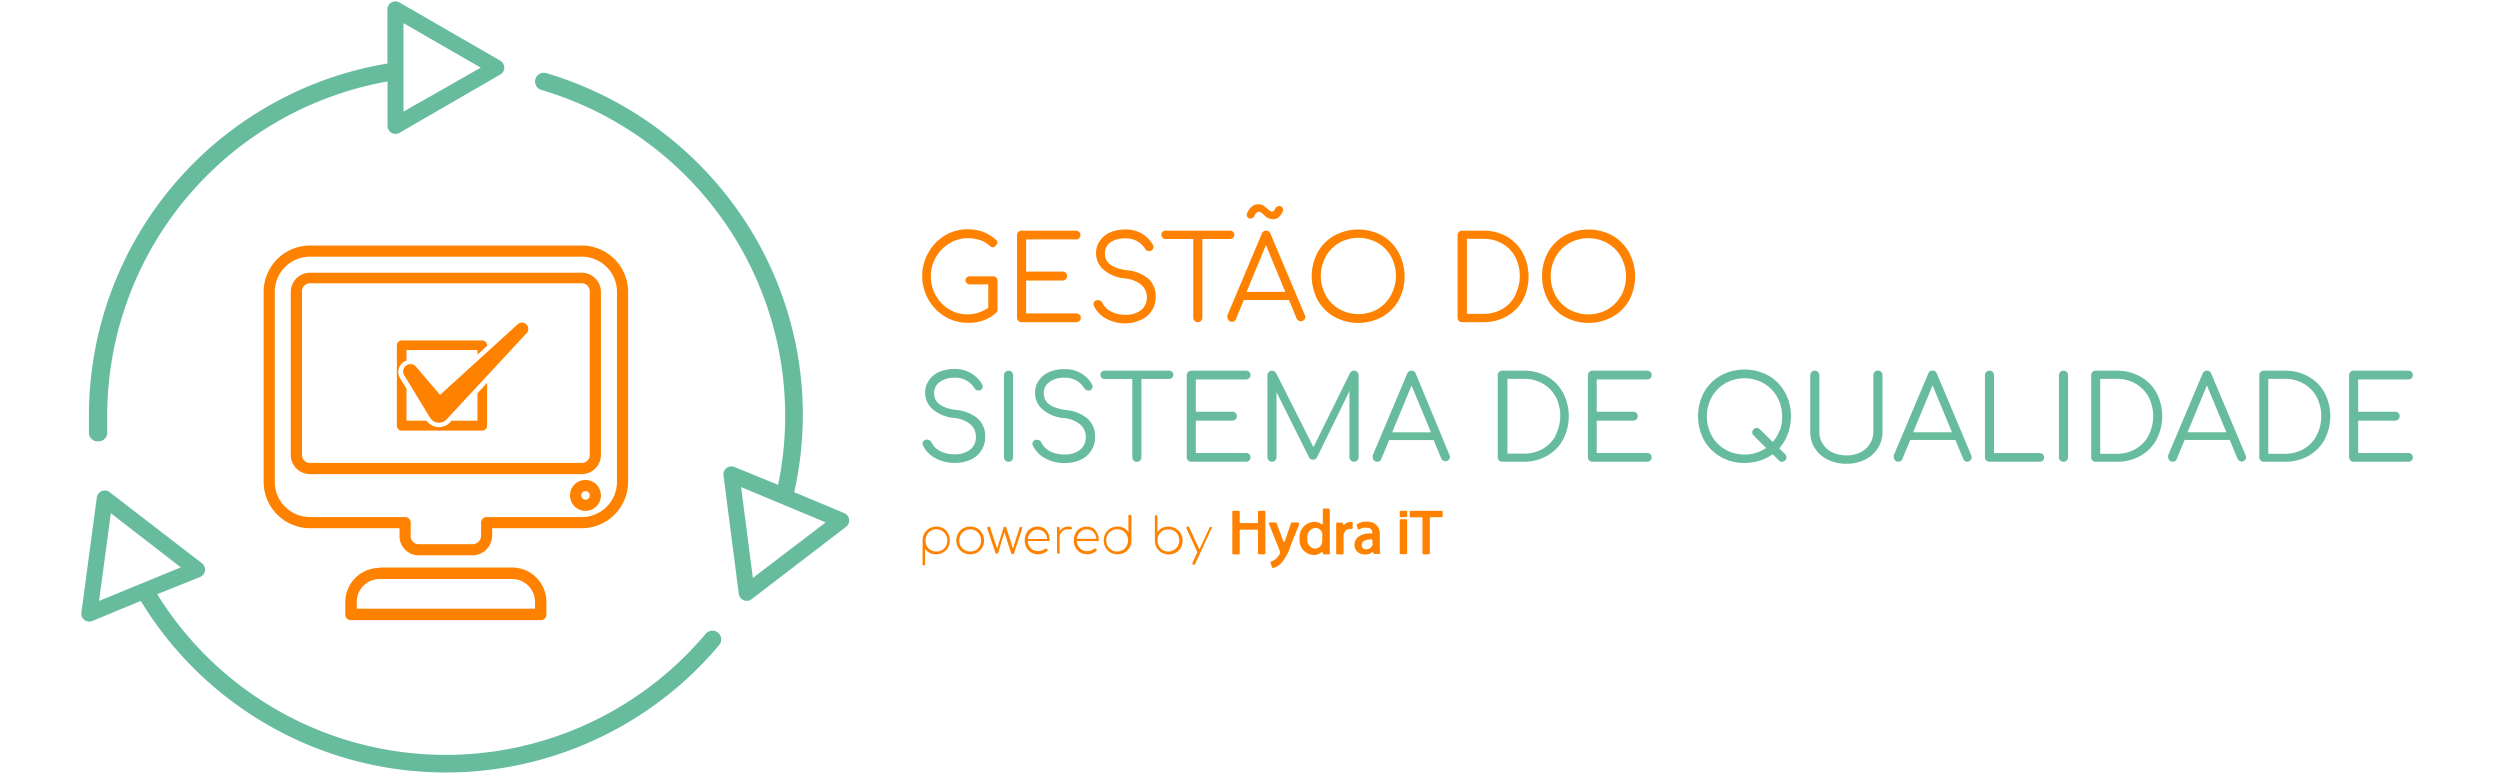 <svg id="Capa_1" data-name="Capa 1" xmlns="http://www.w3.org/2000/svg" width="291.22" height="90" viewBox="0 0 291.22 90">
  <defs>
    <style>
      .cls-1 {
        fill: none;
      }

      .cls-2 {
        fill: #ff8100;
      }

      .cls-3 {
        fill: #68bc9e;
      }
    </style>
  </defs>
  <title>gestaosistemaqualidadelogo</title>
  <g>
    <polygon class="cls-1" points="162.17 50.35 166.68 50.35 164.42 44.9 162.17 50.35"/>
    <path class="cls-1" d="M205.49,44.63a4.59,4.59,0,0,0-4.48,0,4.22,4.22,0,0,0-1.57,1.6,4.74,4.74,0,0,0,0,4.51,4.21,4.21,0,0,0,1.57,1.6,4.37,4.37,0,0,0,2.25.58,4.23,4.23,0,0,0,2.51-.76l-1.45-1.45a0.49,0.49,0,0,1,0-.73,0.48,0.48,0,0,1,.35-0.15A0.5,0.5,0,0,1,205,50l1.51,1.51a4.41,4.41,0,0,0,.8-1.37,4.68,4.68,0,0,0,.29-1.63,4.5,4.5,0,0,0-.57-2.25A4.22,4.22,0,0,0,205.49,44.63Z"/>
    <path class="cls-1" d="M179.68,44.69a4.32,4.32,0,0,0-2.2-.56h-1.92v8.71h1.92a4.28,4.28,0,0,0,2.2-.56,4,4,0,0,0,1.51-1.56,4.9,4.9,0,0,0,0-4.48A3.94,3.94,0,0,0,179.68,44.69Z"/>
    <polygon class="cls-1" points="222.86 50.35 227.37 50.35 225.12 44.9 222.86 50.35"/>
    <polygon class="cls-1" points="254.82 50.35 259.33 50.35 257.08 44.9 254.82 50.35"/>
    <path class="cls-1" d="M248.77,44.69a4.32,4.32,0,0,0-2.2-.56h-1.92v8.71h1.92a4.28,4.28,0,0,0,2.2-.56,4,4,0,0,0,1.51-1.56,4.9,4.9,0,0,0,0-4.48A3.94,3.94,0,0,0,248.77,44.69Z"/>
    <path class="cls-1" d="M268.35,44.69a4.32,4.32,0,0,0-2.2-.56h-1.92v8.71h1.92a4.28,4.28,0,0,0,2.2-.56,4,4,0,0,0,1.51-1.56,4.9,4.9,0,0,0,0-4.48A3.94,3.94,0,0,0,268.35,44.69Z"/>
    <g>
      <path class="cls-1" d="M160.44,28.33a4.59,4.59,0,0,0-4.48,0,4.22,4.22,0,0,0-1.57,1.6,4.74,4.74,0,0,0,0,4.51A4.22,4.22,0,0,0,156,36a4.59,4.59,0,0,0,4.48,0,4.22,4.22,0,0,0,1.57-1.6,4.74,4.74,0,0,0,0-4.51A4.22,4.22,0,0,0,160.44,28.33Z"/>
      <polygon class="cls-1" points="145.21 34.05 149.72 34.05 147.47 28.6 145.21 34.05"/>
      <path class="cls-1" d="M187.28,28.33a4.59,4.59,0,0,0-4.48,0,4.22,4.22,0,0,0-1.57,1.6,4.74,4.74,0,0,0,0,4.51A4.22,4.22,0,0,0,182.8,36a4.59,4.59,0,0,0,4.48,0,4.22,4.22,0,0,0,1.57-1.6,4.74,4.74,0,0,0,0-4.51A4.22,4.22,0,0,0,187.28,28.33Z"/>
      <path class="cls-1" d="M175,28.38a4.32,4.32,0,0,0-2.2-.56h-1.92v8.71h1.92A4.28,4.28,0,0,0,175,36a4,4,0,0,0,1.51-1.56,4.9,4.9,0,0,0,0-4.48A3.94,3.94,0,0,0,175,28.38Z"/>
      <path class="cls-2" d="M110.6,28.35a4,4,0,0,1,2.12-.6,4.43,4.43,0,0,1,1.45.22,3.39,3.39,0,0,1,1.15.69,0.49,0.49,0,0,0,.34.14,0.37,0.37,0,0,0,.2-0.06,0.27,0.27,0,0,0,.12-0.16,0.32,0.32,0,0,0,.15-0.13,0.37,0.37,0,0,0,.05-0.2,0.36,0.36,0,0,0-.15-0.31A5.08,5.08,0,0,0,114.5,27a5.28,5.28,0,0,0-1.78-.29,5,5,0,0,0-2.66.73,5.37,5.37,0,0,0-1.92,2,5.52,5.52,0,0,0,1.93,7.43,5,5,0,0,0,2.65.73,4.71,4.71,0,0,0,3.33-1.17,0.51,0.51,0,0,0,.15-0.38V32.7a0.49,0.49,0,0,0-.15-0.37,0.53,0.53,0,0,0-.38-0.14H113a0.56,0.56,0,0,0-.38.13,0.42,0.42,0,0,0-.15.33,0.44,0.44,0,0,0,.15.34,0.54,0.54,0,0,0,.38.14h2.12v2.72a4.23,4.23,0,0,1-2.45.77,4,4,0,0,1-2.13-.6A4.35,4.35,0,0,1,109,34.4a4.48,4.48,0,0,1-.57-2.23A4.39,4.39,0,0,1,109,30,4.46,4.46,0,0,1,110.6,28.35Z"/>
      <path class="cls-2" d="M125.33,27.89a0.53,0.53,0,0,0,.38-0.14,0.48,0.48,0,0,0,.15-0.36,0.5,0.5,0,0,0-.15-0.37,0.52,0.52,0,0,0-.38-0.15H119a0.52,0.52,0,0,0-.37.15,0.5,0.5,0,0,0-.16.38V37a0.53,0.53,0,0,0,.53.53h6.37a0.52,0.52,0,0,0,.38-0.15,0.5,0.5,0,0,0,.15-0.37,0.48,0.48,0,0,0-.15-0.36,0.53,0.53,0,0,0-.38-0.14h-5.84V32.68h4.25a0.52,0.52,0,0,0,.37-0.15,0.49,0.49,0,0,0,.16-0.37,0.5,0.5,0,0,0-.15-0.37,0.52,0.52,0,0,0-.38-0.15h-4.25V27.89h5.84Z"/>
      <path class="cls-2" d="M132.89,37.26a2.83,2.83,0,0,0,1.73-2.7,2.74,2.74,0,0,0-.83-2.08,4.52,4.52,0,0,0-2.51-1q-2.57-.34-2.57-1.93a1.53,1.53,0,0,1,.64-1.32,2.92,2.92,0,0,1,1.74-.46,2.57,2.57,0,0,1,2.3,1.21,0.58,0.58,0,0,0,.21.21,0.57,0.57,0,0,0,.52,0,0.46,0.46,0,0,0,.24-0.41,0.6,0.6,0,0,0-.1-0.33A3.56,3.56,0,0,0,133,27.21a3.68,3.68,0,0,0-1.89-.48,4.48,4.48,0,0,0-1.77.33,2.82,2.82,0,0,0-1.22,1,2.4,2.4,0,0,0-.44,1.43,2.5,2.5,0,0,0,.9,1.95,4.47,4.47,0,0,0,2.48,1,3.37,3.37,0,0,1,1.9.75,1.88,1.88,0,0,1,.63,1.44,1.8,1.8,0,0,1-.68,1.5,2.81,2.81,0,0,1-1.79.54,3.65,3.65,0,0,1-1.69-.37,2.29,2.29,0,0,1-1-1,0.52,0.52,0,0,0-.21-0.25,0.57,0.57,0,0,0-.31-0.09,0.56,0.56,0,0,0-.39.13,0.41,0.41,0,0,0-.14.32,0.43,0.43,0,0,0,.05.22,3.24,3.24,0,0,0,1.43,1.49,4.66,4.66,0,0,0,2.29.55A4.33,4.33,0,0,0,132.89,37.26Z"/>
      <path class="cls-2" d="M140.06,37V27.84h3.23a0.48,0.48,0,0,0,.35-0.14,0.46,0.46,0,0,0,.14-0.34,0.47,0.47,0,0,0-.49-0.49h-7.51a0.47,0.47,0,0,0-.49.49,0.46,0.46,0,0,0,.14.34,0.48,0.48,0,0,0,.35.14H139V37a0.53,0.53,0,0,0,.53.53,0.5,0.5,0,0,0,.38-0.16A0.52,0.52,0,0,0,140.06,37Z"/>
      <path class="cls-2" d="M148,27.24a0.5,0.5,0,0,0-.5-0.37,0.52,0.52,0,0,0-.52.37l-4,9.48a0.59,0.59,0,0,0,0,.23,0.54,0.54,0,0,0,.14.37,0.48,0.48,0,0,0,.37.16,0.46,0.46,0,0,0,.49-0.33l0.91-2.2h5.26l0.91,2.2a0.54,0.54,0,0,0,1-.2,0.43,0.43,0,0,0-.05-0.22ZM145.21,34l2.26-5.45L149.72,34h-4.51Z"/>
      <path class="cls-2" d="M149,24a0.49,0.49,0,0,0-.27.09,0.54,0.54,0,0,0-.2.24,0.8,0.8,0,0,1-.16.25,0.26,0.26,0,0,1-.18.07,0.44,0.44,0,0,1-.22-0.07,2.5,2.5,0,0,1-.33-0.26,4.12,4.12,0,0,0-.51-0.39,1.07,1.07,0,0,0-.56-0.13,1.16,1.16,0,0,0-.72.24,2.1,2.1,0,0,0-.57.77,0.51,0.51,0,0,0-.05.23,0.41,0.41,0,0,0,.12.3,0.44,0.44,0,0,0,.33.12,0.51,0.51,0,0,0,.43-0.29,1.75,1.75,0,0,1,.25-0.38,0.35,0.35,0,0,1,.26-0.12,0.49,0.49,0,0,1,.27.08,2.58,2.58,0,0,1,.35.29,1.49,1.49,0,0,0,1.06.5,1,1,0,0,0,.62-0.21,1.91,1.91,0,0,0,.5-0.69,0.43,0.43,0,0,0,.05-0.22,0.44,0.44,0,0,0-.33-0.41Z"/>
      <path class="cls-2" d="M161,27.44a5.83,5.83,0,0,0-5.56,0,5.08,5.08,0,0,0-1.94,1.94,5.91,5.91,0,0,0,0,5.58,5.07,5.07,0,0,0,1.94,1.95,5.83,5.83,0,0,0,5.56,0A5.06,5.06,0,0,0,162.92,35a5.91,5.91,0,0,0,0-5.58A5.07,5.07,0,0,0,161,27.44Zm1,7a4.22,4.22,0,0,1-1.57,1.6A4.59,4.59,0,0,1,156,36a4.22,4.22,0,0,1-1.57-1.6,4.74,4.74,0,0,1,0-4.51,4.22,4.22,0,0,1,1.57-1.6,4.59,4.59,0,0,1,4.48,0,4.22,4.22,0,0,1,1.57,1.6A4.74,4.74,0,0,1,162,34.44Z"/>
      <path class="cls-2" d="M175.51,27.55a5.51,5.51,0,0,0-2.74-.68h-2.45a0.51,0.51,0,0,0-.53.53V37a0.51,0.51,0,0,0,.53.53h2.45a5.51,5.51,0,0,0,2.74-.68,4.81,4.81,0,0,0,1.88-1.89,5.92,5.92,0,0,0,0-5.48A4.82,4.82,0,0,0,175.51,27.55Zm1,6.86A4,4,0,0,1,175,36a4.28,4.28,0,0,1-2.2.56h-1.92V27.82h1.92a4.32,4.32,0,0,1,2.2.56,3.94,3.94,0,0,1,1.51,1.55A4.9,4.9,0,0,1,176.48,34.41Z"/>
      <path class="cls-2" d="M187.83,27.44a5.83,5.83,0,0,0-5.56,0,5.08,5.08,0,0,0-1.94,1.94,5.91,5.91,0,0,0,0,5.58,5.07,5.07,0,0,0,1.94,1.95,5.83,5.83,0,0,0,5.56,0A5.06,5.06,0,0,0,189.77,35a5.91,5.91,0,0,0,0-5.58A5.07,5.07,0,0,0,187.83,27.44Zm1,7a4.22,4.22,0,0,1-1.57,1.6,4.59,4.59,0,0,1-4.48,0,4.22,4.22,0,0,1-1.57-1.6,4.74,4.74,0,0,1,0-4.51,4.22,4.22,0,0,1,1.57-1.6,4.59,4.59,0,0,1,4.48,0,4.22,4.22,0,0,1,1.57,1.6A4.74,4.74,0,0,1,188.85,34.44Z"/>
    </g>
    <path class="cls-3" d="M111.39,47.76q-2.57-.34-2.57-1.93a1.53,1.53,0,0,1,.64-1.32A2.91,2.91,0,0,1,111.2,44a2.57,2.57,0,0,1,2.3,1.21,0.58,0.58,0,0,0,.21.21,0.55,0.55,0,0,0,.28.07,0.54,0.54,0,0,0,.24-0.05,0.46,0.46,0,0,0,.24-0.41,0.6,0.6,0,0,0-.1-0.33,3.56,3.56,0,0,0-1.28-1.24,3.68,3.68,0,0,0-1.89-.48,4.49,4.49,0,0,0-1.77.33,2.82,2.82,0,0,0-1.22,1,2.4,2.4,0,0,0-.44,1.43,2.5,2.5,0,0,0,.9,1.95,4.47,4.47,0,0,0,2.48,1,3.37,3.37,0,0,1,1.9.75,1.88,1.88,0,0,1,.63,1.44,1.8,1.8,0,0,1-.68,1.5,2.81,2.81,0,0,1-1.79.54,3.65,3.65,0,0,1-1.69-.37,2.29,2.29,0,0,1-1-1,0.53,0.53,0,0,0-.21-0.25,0.57,0.57,0,0,0-.31-0.09,0.56,0.56,0,0,0-.39.13,0.41,0.41,0,0,0-.14.32,0.43,0.43,0,0,0,.05.22,3.25,3.25,0,0,0,1.43,1.49,4.67,4.67,0,0,0,2.29.55,4.33,4.33,0,0,0,1.79-.36,2.83,2.83,0,0,0,1.73-2.7,2.74,2.74,0,0,0-.83-2.08A4.51,4.51,0,0,0,111.39,47.76Z"/>
    <path class="cls-3" d="M117.48,43.18a0.52,0.52,0,0,0-.37.15,0.5,0.5,0,0,0-.16.38v9.55a0.53,0.53,0,0,0,.53.53,0.5,0.5,0,0,0,.38-0.16,0.52,0.52,0,0,0,.15-0.37V43.71A0.51,0.51,0,0,0,117.48,43.18Z"/>
    <path class="cls-3" d="M124.16,47.76q-2.57-.34-2.57-1.93a1.53,1.53,0,0,1,.64-1.32A2.91,2.91,0,0,1,124,44a2.57,2.57,0,0,1,2.3,1.21,0.58,0.58,0,0,0,.21.21,0.55,0.55,0,0,0,.28.07,0.54,0.54,0,0,0,.24-0.05,0.46,0.46,0,0,0,.24-0.41,0.6,0.6,0,0,0-.1-0.33,3.56,3.56,0,0,0-1.28-1.24A3.68,3.68,0,0,0,124,43a4.49,4.49,0,0,0-1.77.33,2.82,2.82,0,0,0-1.22,1,2.4,2.4,0,0,0-.44,1.43,2.5,2.5,0,0,0,.9,1.95,4.47,4.47,0,0,0,2.48,1,3.37,3.37,0,0,1,1.9.75,1.88,1.88,0,0,1,.63,1.44,1.8,1.8,0,0,1-.68,1.5,2.81,2.81,0,0,1-1.79.54,3.65,3.65,0,0,1-1.69-.37,2.29,2.29,0,0,1-1-1,0.53,0.53,0,0,0-.21-0.25,0.57,0.57,0,0,0-.31-0.09,0.56,0.56,0,0,0-.39.13,0.41,0.41,0,0,0-.14.32,0.43,0.43,0,0,0,.05.22,3.25,3.25,0,0,0,1.43,1.49,4.67,4.67,0,0,0,2.29.55,4.33,4.33,0,0,0,1.79-.36,2.83,2.83,0,0,0,1.73-2.7,2.74,2.74,0,0,0-.83-2.08A4.51,4.51,0,0,0,124.16,47.76Z"/>
    <path class="cls-3" d="M136.19,43.18h-7.51a0.47,0.47,0,0,0-.49.49,0.46,0.46,0,0,0,.14.34,0.48,0.48,0,0,0,.35.14h3.22v9.12a0.53,0.53,0,0,0,.53.53,0.5,0.5,0,0,0,.38-0.16,0.52,0.52,0,0,0,.15-0.37V44.14h3.23a0.48,0.48,0,0,0,.35-0.14,0.46,0.46,0,0,0,.14-0.34A0.47,0.47,0,0,0,136.19,43.18Z"/>
    <path class="cls-3" d="M145.14,44.2a0.53,0.53,0,0,0,.38-0.14,0.48,0.48,0,0,0,.15-0.36,0.5,0.5,0,0,0-.15-0.37,0.52,0.52,0,0,0-.38-0.15h-6.37a0.52,0.52,0,0,0-.37.15,0.5,0.5,0,0,0-.16.38v9.55a0.53,0.53,0,0,0,.53.53h6.37a0.52,0.52,0,0,0,.38-0.15,0.5,0.5,0,0,0,.15-0.37,0.48,0.48,0,0,0-.15-0.36,0.53,0.53,0,0,0-.38-0.14H139.3V49h4.25a0.52,0.52,0,0,0,.37-0.15,0.49,0.49,0,0,0,.16-0.37,0.5,0.5,0,0,0-.15-0.37,0.52,0.52,0,0,0-.38-0.15H139.3V44.2h5.84Z"/>
    <path class="cls-3" d="M157.74,43.18a0.52,0.52,0,0,0-.48.27L153,52.09l-4.35-8.64a0.55,0.55,0,0,0-.85-0.12,0.5,0.5,0,0,0-.16.38v9.55a0.53,0.53,0,0,0,.53.53,0.5,0.5,0,0,0,.38-0.16,0.52,0.52,0,0,0,.15-0.37V45.69l3.76,7.53a0.51,0.51,0,0,0,.49.33,0.52,0.52,0,0,0,.46-0.26l3.78-7.72v7.69a0.51,0.51,0,0,0,.16.37,0.53,0.53,0,0,0,.39.16,0.49,0.49,0,0,0,.37-0.16,0.52,0.52,0,0,0,.15-0.37V43.71a0.52,0.52,0,0,0-.15-0.38A0.5,0.5,0,0,0,157.74,43.18Z"/>
    <path class="cls-3" d="M164.93,43.55a0.5,0.5,0,0,0-.5-0.37,0.53,0.53,0,0,0-.52.37l-4,9.48a0.59,0.59,0,0,0,0,.23,0.53,0.53,0,0,0,.14.37,0.48,0.48,0,0,0,.37.16,0.46,0.46,0,0,0,.49-0.33l0.91-2.2H167l0.91,2.2a0.54,0.54,0,0,0,1-.2,0.43,0.43,0,0,0-.05-0.22Zm-2.76,6.81,2.26-5.45,2.26,5.45h-4.51Z"/>
    <path class="cls-3" d="M180.23,43.86a5.51,5.51,0,0,0-2.74-.68H175a0.51,0.51,0,0,0-.53.53v9.55a0.51,0.51,0,0,0,.53.53h2.45a5.51,5.51,0,0,0,2.74-.68,4.81,4.81,0,0,0,1.88-1.89,5.92,5.92,0,0,0,0-5.48A4.82,4.82,0,0,0,180.23,43.86Zm1,6.86a4,4,0,0,1-1.51,1.56,4.28,4.28,0,0,1-2.2.56h-1.92V44.13h1.92a4.32,4.32,0,0,1,2.2.56,3.94,3.94,0,0,1,1.51,1.55A4.9,4.9,0,0,1,181.19,50.72Z"/>
    <path class="cls-3" d="M191.87,44.2a0.53,0.53,0,0,0,.38-0.14,0.48,0.48,0,0,0,.15-0.36,0.5,0.5,0,0,0-.15-0.37,0.52,0.52,0,0,0-.38-0.15H185.5a0.52,0.52,0,0,0-.37.15,0.5,0.5,0,0,0-.16.38v9.55a0.53,0.53,0,0,0,.53.53h6.37a0.52,0.52,0,0,0,.38-0.15,0.5,0.5,0,0,0,.15-0.37,0.48,0.48,0,0,0-.15-0.36,0.53,0.53,0,0,0-.38-0.14H186V49h4.25a0.52,0.52,0,0,0,.37-0.15,0.49,0.49,0,0,0,.16-0.37,0.5,0.5,0,0,0-.15-0.37,0.52,0.52,0,0,0-.38-0.15H186V44.2h5.84Z"/>
    <path class="cls-3" d="M206,43.75a5.83,5.83,0,0,0-5.56,0,5.08,5.08,0,0,0-1.94,1.94,5.91,5.91,0,0,0,0,5.58,5.07,5.07,0,0,0,1.94,1.95,5.51,5.51,0,0,0,2.79.71,5.79,5.79,0,0,0,1.76-.27,5.33,5.33,0,0,0,1.51-.75l0.72,0.72a0.49,0.49,0,0,0,.73,0,0.5,0.5,0,0,0,.15-0.37,0.48,0.48,0,0,0-.15-0.35l-0.69-.69a5.08,5.08,0,0,0,1-1.68,5.81,5.81,0,0,0,.36-2.06,5.56,5.56,0,0,0-.7-2.79A5.07,5.07,0,0,0,206,43.75Zm1.31,6.36a4.41,4.41,0,0,1-.8,1.37L205,50a0.5,0.5,0,0,0-.37-0.15,0.48,0.48,0,0,0-.35.15,0.49,0.49,0,0,0,0,.73l1.45,1.45a4.23,4.23,0,0,1-2.51.76,4.37,4.37,0,0,1-2.25-.58,4.21,4.21,0,0,1-1.57-1.6,4.74,4.74,0,0,1,0-4.51,4.22,4.22,0,0,1,1.57-1.6,4.59,4.59,0,0,1,4.48,0,4.22,4.22,0,0,1,1.57,1.6,4.5,4.5,0,0,1,.57,2.25A4.68,4.68,0,0,1,207.35,50.11Z"/>
    <path class="cls-3" d="M218.75,43.18a0.51,0.51,0,0,0-.53.53v6.58a2.53,2.53,0,0,1-.4,1.41,2.71,2.71,0,0,1-1.11,1,3.63,3.63,0,0,1-1.62.35,3.75,3.75,0,0,1-1.64-.35,2.69,2.69,0,0,1-1.12-1,2.53,2.53,0,0,1-.4-1.41V43.71a0.53,0.53,0,1,0-1.06,0v6.58a3.52,3.52,0,0,0,.54,1.92,3.63,3.63,0,0,0,1.5,1.33,4.88,4.88,0,0,0,2.19.48,4.77,4.77,0,0,0,2.16-.48,3.65,3.65,0,0,0,1.49-1.33,3.52,3.52,0,0,0,.54-1.92V43.71A0.51,0.51,0,0,0,218.75,43.18Z"/>
    <path class="cls-3" d="M229.15,53.79a0.53,0.53,0,0,0,.53-0.53,0.43,0.43,0,0,0-.05-0.22l-4-9.5a0.5,0.5,0,0,0-.5-0.37,0.53,0.53,0,0,0-.52.37l-4,9.48a0.59,0.59,0,0,0,0,.23,0.53,0.53,0,0,0,.14.37,0.48,0.48,0,0,0,.37.16,0.46,0.46,0,0,0,.49-0.33l0.91-2.2h5.26l0.91,2.2A0.52,0.52,0,0,0,229.15,53.79Zm-6.29-3.44,2.26-5.45,2.26,5.45h-4.51Z"/>
    <path class="cls-3" d="M237.59,52.78h-5.31V43.71a0.51,0.51,0,0,0-.53-0.53,0.53,0.53,0,0,0-.53.53v9.55a0.53,0.53,0,0,0,.53.53h5.84a0.53,0.53,0,0,0,.38-0.14,0.51,0.51,0,0,0,0-.72A0.53,0.53,0,0,0,237.59,52.78Z"/>
    <path class="cls-3" d="M240,43.33a0.5,0.5,0,0,0-.16.38v9.55a0.53,0.53,0,0,0,.53.53,0.5,0.5,0,0,0,.38-0.16,0.52,0.52,0,0,0,.15-0.37V43.71a0.51,0.51,0,0,0-.53-0.53A0.52,0.52,0,0,0,240,43.33Z"/>
    <path class="cls-3" d="M251.2,45.74a4.82,4.82,0,0,0-1.88-1.88,5.51,5.51,0,0,0-2.74-.68h-2.45a0.51,0.51,0,0,0-.53.53v9.55a0.51,0.51,0,0,0,.53.53h2.45a5.51,5.51,0,0,0,2.74-.68,4.81,4.81,0,0,0,1.88-1.89A5.92,5.92,0,0,0,251.2,45.74Zm-0.92,5a4,4,0,0,1-1.51,1.56,4.28,4.28,0,0,1-2.2.56h-1.92V44.13h1.92a4.32,4.32,0,0,1,2.2.56,3.94,3.94,0,0,1,1.51,1.55A4.9,4.9,0,0,1,250.28,50.72Z"/>
    <path class="cls-3" d="M261.48,53.63a0.51,0.51,0,0,0,.16-0.37,0.43,0.43,0,0,0-.05-0.22l-4-9.5a0.5,0.5,0,0,0-.5-0.37,0.53,0.53,0,0,0-.52.37l-4,9.48a0.59,0.59,0,0,0,0,.23,0.53,0.53,0,0,0,.14.37,0.48,0.48,0,0,0,.37.16,0.46,0.46,0,0,0,.49-0.33l0.91-2.2h5.26l0.91,2.2A0.54,0.54,0,0,0,261.48,53.63Zm-6.66-3.28,2.26-5.45,2.26,5.45h-4.51Z"/>
    <path class="cls-3" d="M270.78,45.74a4.82,4.82,0,0,0-1.88-1.88,5.51,5.51,0,0,0-2.74-.68h-2.45a0.51,0.51,0,0,0-.53.53v9.55a0.51,0.51,0,0,0,.53.53h2.45a5.51,5.51,0,0,0,2.74-.68,4.81,4.81,0,0,0,1.88-1.89A5.92,5.92,0,0,0,270.78,45.74Zm-0.92,5a4,4,0,0,1-1.51,1.56,4.28,4.28,0,0,1-2.2.56h-1.92V44.13h1.92a4.32,4.32,0,0,1,2.2.56,3.94,3.94,0,0,1,1.51,1.55A4.9,4.9,0,0,1,269.86,50.72Z"/>
    <path class="cls-3" d="M280.92,53.64a0.5,0.5,0,0,0,.15-0.37,0.48,0.48,0,0,0-.15-0.36,0.53,0.53,0,0,0-.38-0.14H274.7V49H279a0.52,0.52,0,0,0,.37-0.15,0.49,0.49,0,0,0,.16-0.37,0.5,0.5,0,0,0-.15-0.37,0.52,0.52,0,0,0-.38-0.15H274.7V44.2h5.84a0.53,0.53,0,0,0,.38-0.14,0.48,0.48,0,0,0,.15-0.36,0.5,0.5,0,0,0-.15-0.37,0.52,0.52,0,0,0-.38-0.15h-6.37a0.52,0.52,0,0,0-.37.15,0.5,0.5,0,0,0-.16.38v9.55a0.53,0.53,0,0,0,.53.53h6.37A0.52,0.52,0,0,0,280.92,53.64Z"/>
    <g>
      <path class="cls-1" d="M109.73,61.83a1.32,1.32,0,0,0-1.3,0,1.22,1.22,0,0,0-.45.47,1.4,1.4,0,0,0,0,1.32,1.21,1.21,0,0,0,.45.46,1.34,1.34,0,0,0,1.3,0,1.23,1.23,0,0,0,.46-0.46,1.38,1.38,0,0,0,0-1.32A1.25,1.25,0,0,0,109.73,61.83Z"/>
      <path class="cls-1" d="M120.87,61.67a1.05,1.05,0,0,0-.76.3,1.27,1.27,0,0,0-.37.79H122a1.21,1.21,0,0,0-.35-0.79A1.06,1.06,0,0,0,120.87,61.67Z"/>
      <path class="cls-1" d="M126.58,61.67a1.05,1.05,0,0,0-.76.3,1.27,1.27,0,0,0-.37.79h2.25a1.21,1.21,0,0,0-.35-0.79A1.06,1.06,0,0,0,126.58,61.67Z"/>
      <path class="cls-1" d="M130.77,61.83a1.34,1.34,0,0,0-1.3,0,1.23,1.23,0,0,0-.46.46,1.38,1.38,0,0,0,0,1.32,1.29,1.29,0,0,0,1.75.47,1.23,1.23,0,0,0,.45-0.47,1.4,1.4,0,0,0,0-1.32A1.2,1.2,0,0,0,130.77,61.83Z"/>
      <path class="cls-1" d="M113.67,61.83a1.27,1.27,0,0,0-1.75.47,1.38,1.38,0,0,0,0,1.32,1.23,1.23,0,0,0,.46.46,1.34,1.34,0,0,0,1.3,0,1.21,1.21,0,0,0,.45-0.46,1.4,1.4,0,0,0,0-1.32A1.23,1.23,0,0,0,113.67,61.83Z"/>
      <path class="cls-1" d="M153.7,61.7a0.8,0.8,0,0,0-.52-0.18h-0.05a1.05,1.05,0,0,0-.88,1.23,1,1,0,0,0,.88,1.18h0a0.82,0.82,0,0,0,.54-0.2,0.93,0.93,0,0,0,.28-0.47,1,1,0,0,0,0-.24V62.4a1,1,0,0,0,0-.25A0.85,0.85,0,0,0,153.7,61.7Z"/>
      <path class="cls-1" d="M159.76,62.8a3,3,0,0,0-.5.06l-0.22.07a0.84,0.84,0,0,0-.25.15,0.52,0.52,0,0,0-.15.39,0.47,0.47,0,0,0,.15.39,0.52,0.52,0,0,0,.32.1h0.15a0.76,0.76,0,0,0,.6-0.49,0.58,0.58,0,0,0,0-.17V62.91A0.12,0.12,0,0,0,159.76,62.8Z"/>
      <path class="cls-1" d="M136.74,61.83a1.34,1.34,0,0,0-1.3,0,1.2,1.2,0,0,0-.45.46,1.4,1.4,0,0,0,0,1.32,1.23,1.23,0,0,0,.45.47,1.27,1.27,0,0,0,1.75-.47,1.38,1.38,0,0,0,0-1.32A1.23,1.23,0,0,0,136.74,61.83Z"/>
      <path class="cls-2" d="M163.79,60.49h-0.63l-0.05,0a0.12,0.12,0,0,0-.06.1v3.86a0.12,0.12,0,0,0,.06.1l0.05,0h0.63a0.12,0.12,0,0,0,.12-0.11V60.6A0.12,0.12,0,0,0,163.79,60.49Z"/>
      <path class="cls-2" d="M163.79,59.5h-0.63l-0.05,0a0.12,0.12,0,0,0-.06.1v0.54a0.12,0.12,0,0,0,.06.1l0.05,0h0.63a0.12,0.12,0,0,0,.12-0.12V59.61A0.12,0.12,0,0,0,163.79,59.5Z"/>
      <path class="cls-2" d="M157.53,60.8l-0.19,0a1.06,1.06,0,0,0-.49.12,0.93,0.93,0,0,0-.23.17c-0.08.09-.19,0.05-0.19-0.1a0.13,0.13,0,0,0-.12-0.11h-0.55a0.11,0.11,0,0,0-.11.12c0,0.32,0,.67,0,1.08v2.39a0.12,0.12,0,0,0,.11.11h0.63a0.12,0.12,0,0,0,.12-0.11V62.6a1.66,1.66,0,0,1,0-.28,0.92,0.92,0,0,1,.29-0.55,0.67,0.67,0,0,1,.44-0.16h0.2a0.11,0.11,0,0,0,.13-0.11v-0.6A0.14,0.14,0,0,0,157.53,60.8Z"/>
      <path class="cls-2" d="M154.86,59.35a0.12,0.12,0,0,0-.11-0.11h-0.55a0.12,0.12,0,0,0-.11.11v1.58c0,0.13-.07.18-0.18,0.11l-0.2-.12a1.44,1.44,0,0,0-.57-0.13h-0.07a1.78,1.78,0,0,0-1.68,2A1.71,1.71,0,0,0,153,64.65h0.14a1.52,1.52,0,0,0,.57-0.16,1,1,0,0,0,.2-0.14c0.09-.08.18,0,0.19,0.12a0.13,0.13,0,0,0,.12.11h0.57a0.11,0.11,0,0,0,.12-0.12c0-.24,0-0.58,0-0.89V59.35ZM154,63a1,1,0,0,1,0,.24,0.93,0.93,0,0,1-.28.47,0.82,0.82,0,0,1-.54.2h0a1,1,0,0,1-.88-1.18,1.05,1.05,0,0,1,.88-1.23h0.05a0.8,0.8,0,0,1,.52.18,0.85,0.85,0,0,1,.28.45,1,1,0,0,1,0,.25V63Z"/>
      <path class="cls-2" d="M151.16,60.86H150.5a0.24,0.24,0,0,0-.11.08l-0.69,2,0,0.06c0,0.13-.17.13-0.23,0l-0.76-2.06a0.23,0.23,0,0,0-.1-0.08h-0.69c-0.1,0-.14.06-0.1,0.16l1.28,3.21,0,0.08a0.47,0.47,0,0,1,0,.07l0,0.07a1.87,1.87,0,0,1-.5.67,1.67,1.67,0,0,1-.52.29,0.11,0.11,0,0,0-.07.14l0.16,0.53a0.14,0.14,0,0,0,.13.08,1.91,1.91,0,0,0,.83-0.43,5.49,5.49,0,0,0,1.23-2.22l1-2.49C151.31,60.92,151.27,60.86,151.16,60.86Z"/>
      <path class="cls-2" d="M147.28,59.5h-0.63a0.12,0.12,0,0,0-.11.12v1.2a0.12,0.12,0,0,1-.12.11h-1.89a0.12,0.12,0,0,1-.12-0.11v-1.2a0.12,0.12,0,0,0-.11-0.12h-0.63a0.12,0.12,0,0,0-.12.12v4.85a0.12,0.12,0,0,0,.12.11h0.63a0.12,0.12,0,0,0,.11-0.11V61.82a0.12,0.12,0,0,1,.12-0.12h1.89a0.12,0.12,0,0,1,.12.12v2.64a0.12,0.12,0,0,0,.11.11h0.63a0.12,0.12,0,0,0,.12-0.11V59.61A0.12,0.12,0,0,0,147.28,59.5Z"/>
      <path class="cls-2" d="M167.93,59.5h-3.59a0.12,0.12,0,0,0-.12.12v0.53a0.12,0.12,0,0,0,.12.11h1.27a0.12,0.12,0,0,1,.09.11v4.09a0.12,0.12,0,0,0,.12.11h0.63a0.12,0.12,0,0,0,.11-0.11V60.37a0.12,0.12,0,0,1,.12-0.12h1.26a0.12,0.12,0,0,0,.11-0.11V59.61A0.12,0.12,0,0,0,167.93,59.5Z"/>
      <path class="cls-2" d="M160.72,62.32a1.35,1.35,0,0,0-1.45-1.54h0a2.34,2.34,0,0,0-.47,0l-0.29.08a1.83,1.83,0,0,0-.43.2,0.17,0.17,0,0,0-.05.13l0.15,0.42a0.1,0.1,0,0,0,.17.06l0.16-.09a1.73,1.73,0,0,1,.29-0.1,1.75,1.75,0,0,1,.4,0h0.07a0.56,0.56,0,0,1,.6.53,0.11,0.11,0,0,1-.11.13l-0.49,0a2.72,2.72,0,0,0-.47.11,2,2,0,0,0-.29.12,1.2,1.2,0,0,0-.73,1.14,1.08,1.08,0,0,0,.73,1,1.33,1.33,0,0,0,.29.07h0.16a1.57,1.57,0,0,0,.31,0,1.23,1.23,0,0,0,.54-0.24c0.08-.07.17,0,0.18,0.09a0.14,0.14,0,0,0,.11.1h0.57a0.1,0.1,0,0,0,.11-0.13,5.83,5.83,0,0,1-.05-0.82v-1.3Zm-0.84,1a0.58,0.58,0,0,1,0,.17,0.76,0.76,0,0,1-.6.49H159.1a0.52,0.52,0,0,1-.32-0.1,0.47,0.47,0,0,1-.15-0.39,0.52,0.52,0,0,1,.15-0.39,0.84,0.84,0,0,1,.25-0.15l0.22-.07a3,3,0,0,1,.5-0.06,0.12,0.12,0,0,1,.12.12v0.37Z"/>
      <path class="cls-2" d="M109.91,61.55a1.72,1.72,0,0,0-1.64,0,1.53,1.53,0,0,0-.58.57,1.61,1.61,0,0,0-.22.81h0v2.79a0.17,0.17,0,0,0,0,.13,0.17,0.17,0,0,0,.12,0,0.16,0.16,0,0,0,.17-0.17V63.91a1.35,1.35,0,0,0,.52.48,1.56,1.56,0,0,0,.74.18,1.64,1.64,0,0,0,.83-0.21,1.53,1.53,0,0,0,.58-0.58,1.72,1.72,0,0,0,0-1.65A1.54,1.54,0,0,0,109.91,61.55Zm0.28,2.07a1.23,1.23,0,0,1-.46.46,1.34,1.34,0,0,1-1.3,0,1.21,1.21,0,0,1-.45-0.46,1.4,1.4,0,0,1,0-1.32,1.22,1.22,0,0,1,.45-0.47,1.27,1.27,0,0,1,1.75.47A1.38,1.38,0,0,1,110.19,63.62Z"/>
      <path class="cls-2" d="M113.84,61.55a1.72,1.72,0,0,0-1.65,0,1.53,1.53,0,0,0-.58.58,1.72,1.72,0,0,0,0,1.65,1.53,1.53,0,0,0,.58.58,1.72,1.72,0,0,0,1.65,0,1.53,1.53,0,0,0,.58-0.58,1.72,1.72,0,0,0,0-1.65A1.54,1.54,0,0,0,113.84,61.55Zm0.28,2.07a1.21,1.21,0,0,1-.45.46,1.34,1.34,0,0,1-1.3,0,1.23,1.23,0,0,1-.46-0.46,1.38,1.38,0,0,1,0-1.32,1.29,1.29,0,0,1,1.75-.47,1.23,1.23,0,0,1,.45.47A1.4,1.4,0,0,1,114.12,63.62Z"/>
      <path class="cls-2" d="M118.93,61.37a0.16,0.16,0,0,0-.16.1L118,63.9l-0.76-2.39a0.17,0.17,0,0,0-.17-0.14,0.17,0.17,0,0,0-.11,0,0.19,0.19,0,0,0-.06.1l-0.75,2.43-0.82-2.47a0.17,0.17,0,0,0-.07-0.08l-0.1,0a0.13,0.13,0,0,0-.14.16,0.7,0.7,0,0,0,0,.09l0.94,2.81a0.15,0.15,0,0,0,.06.08,0.18,0.18,0,0,0,.1,0,0.16,0.16,0,0,0,.16-0.11L117,62l0.79,2.45a0.12,0.12,0,0,0,.06.08,0.19,0.19,0,0,0,.1,0,0.19,0.19,0,0,0,.11,0,0.15,0.15,0,0,0,.06-0.08l0.93-2.81a0.25,0.25,0,0,0,0-.09,0.17,0.17,0,0,0,0-.12A0.15,0.15,0,0,0,118.93,61.37Z"/>
      <path class="cls-2" d="M121.62,61.54a1.44,1.44,0,0,0-.76-0.2,1.46,1.46,0,0,0-.77.21,1.4,1.4,0,0,0-.53.57,1.81,1.81,0,0,0-.19.84,1.69,1.69,0,0,0,.2.83,1.46,1.46,0,0,0,.56.57,1.6,1.6,0,0,0,.81.21,1.65,1.65,0,0,0,.57-0.11,1.47,1.47,0,0,0,.48-0.28,0.16,0.16,0,0,0-.12-0.27,0.19,0.19,0,0,0-.12,0,1,1,0,0,1-.36.21,1.4,1.4,0,0,1-.45.08,1.23,1.23,0,0,1-.61-0.15,1.15,1.15,0,0,1-.43-0.42,1.29,1.29,0,0,1-.18-0.61h2.43a0.17,0.17,0,0,0,.12,0,0.16,0.16,0,0,0,0-.12,1.71,1.71,0,0,0-.19-0.81A1.38,1.38,0,0,0,121.62,61.54Zm-1.89,1.22A1.27,1.27,0,0,1,120.1,62a1.05,1.05,0,0,1,.76-0.3,1.06,1.06,0,0,1,.78.3,1.21,1.21,0,0,1,.35.79h-2.25Z"/>
      <path class="cls-2" d="M124.42,61.34a1.11,1.11,0,0,0-.57.15,1.23,1.23,0,0,0-.43.42V61.55a0.16,0.16,0,0,0-.17-0.17,0.17,0.17,0,0,0-.12,0,0.17,0.17,0,0,0,0,.13v2.82a0.17,0.17,0,0,0,.17.17,0.17,0.17,0,0,0,.13,0,0.17,0.17,0,0,0,0-.12V62.6a0.92,0.92,0,0,1,.13-0.48,0.9,0.9,0,0,1,.35-0.34,1.07,1.07,0,0,1,.52-0.12h0.28a0.18,0.18,0,0,0,.1,0,0.18,0.18,0,0,0,.06-0.14Q124.86,61.34,124.42,61.34Z"/>
      <path class="cls-2" d="M127.34,61.54a1.44,1.44,0,0,0-.76-0.2,1.46,1.46,0,0,0-.77.21,1.4,1.4,0,0,0-.53.57,1.81,1.81,0,0,0-.19.84,1.69,1.69,0,0,0,.2.83,1.46,1.46,0,0,0,.56.57,1.6,1.6,0,0,0,.81.21,1.65,1.65,0,0,0,.57-0.11,1.47,1.47,0,0,0,.48-0.28,0.16,0.16,0,0,0-.12-0.27,0.19,0.19,0,0,0-.12,0,1,1,0,0,1-.36.21,1.4,1.4,0,0,1-.45.08,1.24,1.24,0,0,1-.61-0.15,1.15,1.15,0,0,1-.43-0.42,1.29,1.29,0,0,1-.18-0.61h2.43a0.17,0.17,0,0,0,.12,0,0.16,0.16,0,0,0,0-.12,1.71,1.71,0,0,0-.19-0.81A1.38,1.38,0,0,0,127.34,61.54Zm-1.89,1.22a1.27,1.27,0,0,1,.37-0.79,1.05,1.05,0,0,1,.76-0.3,1.06,1.06,0,0,1,.78.3,1.21,1.21,0,0,1,.35.79h-2.25Z"/>
      <path class="cls-2" d="M131.57,60a0.17,0.17,0,0,0-.12,0,0.17,0.17,0,0,0,0,.13V62a1.35,1.35,0,0,0-.52-0.48,1.56,1.56,0,0,0-.74-0.18,1.64,1.64,0,0,0-.83.21,1.53,1.53,0,0,0-.58.58,1.72,1.72,0,0,0,0,1.65,1.53,1.53,0,0,0,.58.58,1.72,1.72,0,0,0,1.64,0,1.53,1.53,0,0,0,.58-0.57,1.61,1.61,0,0,0,.22-0.81h0V60.19A0.16,0.16,0,0,0,131.57,60Zm-0.34,3.6a1.23,1.23,0,0,1-.45.47,1.27,1.27,0,0,1-1.75-.47,1.38,1.38,0,0,1,0-1.32,1.23,1.23,0,0,1,.46-0.46,1.34,1.34,0,0,1,1.3,0,1.2,1.2,0,0,1,.45.46A1.4,1.4,0,0,1,131.23,63.61Z"/>
      <path class="cls-2" d="M136.92,61.55a1.64,1.64,0,0,0-.83-0.21,1.56,1.56,0,0,0-.74.18,1.35,1.35,0,0,0-.52.48V60.19a0.18,0.18,0,0,0-.3-0.13,0.17,0.17,0,0,0,0,.13V63h0a1.61,1.61,0,0,0,.22.81,1.53,1.53,0,0,0,.58.57,1.72,1.72,0,0,0,1.64,0,1.53,1.53,0,0,0,.58-0.58,1.72,1.72,0,0,0,0-1.65A1.54,1.54,0,0,0,136.92,61.55Zm0.28,2.06a1.29,1.29,0,0,1-1.75.47,1.23,1.23,0,0,1-.45-0.47,1.4,1.4,0,0,1,0-1.32,1.2,1.2,0,0,1,.45-0.46,1.34,1.34,0,0,1,1.3,0,1.23,1.23,0,0,1,.46.46A1.38,1.38,0,0,1,137.2,63.61Z"/>
      <path class="cls-2" d="M141.1,61.38l-0.08,0a0.15,0.15,0,0,0-.13.1L139.71,64l-1.18-2.57a0.15,0.15,0,0,0-.13-0.1l-0.09,0a0.15,0.15,0,0,0-.1.13,0.21,0.21,0,0,0,0,.09l1.27,2.78,0,0-0.58,1.25a0.27,0.27,0,0,0,0,.08,0.15,0.15,0,0,0,.11.13l0.08,0a0.15,0.15,0,0,0,.13-0.1l1.95-4.22a0.27,0.27,0,0,0,0-.08A0.15,0.15,0,0,0,141.1,61.38Z"/>
    </g>
  </g>
  <g>
    <circle class="cls-1" cx="68.21" cy="57.71" r="0.5"/>
    <path class="cls-1" d="M44.22,67.45a2.66,2.66,0,0,0-2.66,2.66V70.9H62.32V70.11a2.66,2.66,0,0,0-2.66-2.66H44.22Z"/>
    <path class="cls-1" d="M71.87,56.13V34a4.1,4.1,0,0,0-4.1-4.1H36.11A4.1,4.1,0,0,0,32,34V56.13a4.1,4.1,0,0,0,4.1,4.1H47.19a0.65,0.65,0,0,1,.65.65v1.58a0.93,0.93,0,0,0,.93.93h6.33A1,1,0,0,0,56,62.46V60.88a0.65,0.65,0,0,1,.65-0.65H67.77A4.1,4.1,0,0,0,71.87,56.13Zm-35.76-.93A2.24,2.24,0,0,1,33.87,53V34a2.24,2.24,0,0,1,2.23-2.23H67.77A2.24,2.24,0,0,1,70,34V53a2.24,2.24,0,0,1-2.23,2.23H36.11Zm30.3,2.51a1.8,1.8,0,1,1,1.8,1.8A1.8,1.8,0,0,1,66.41,57.71Z"/>
    <path class="cls-3" d="M11.44,51.41h0.05a1,1,0,0,0,1-1.07c0-.62,0-1.26,0-1.91A39.59,39.59,0,0,1,45.14,9.49v5.17a0.93,0.93,0,0,0,1.4.81L58.28,8.68a0.93,0.93,0,0,0,0-1.61L46.53,0.29a0.93,0.93,0,0,0-1.4.81V7.4a41.59,41.59,0,0,0-34.77,41c0,0.68,0,1.35,0,2A1,1,0,0,0,11.44,51.41ZM56,7.88L47,13V2.7Z"/>
    <path class="cls-3" d="M63.06,10.48a39.58,39.58,0,0,1,27.58,46L85.56,54.4a0.93,0.93,0,0,0-1.28,1l1.78,13.78a0.93,0.93,0,0,0,1.49.62l11-8.43a0.93,0.93,0,0,0-.21-1.6l-5.82-2.43a41.68,41.68,0,0,0,1-8.9,41.2,41.2,0,0,0-8.47-25.15A41.89,41.89,0,0,0,63.64,8.52,1,1,0,1,0,63.06,10.48ZM87.7,67.32L86.33,56.74l9.85,4.11Z"/>
    <path class="cls-3" d="M9.83,72.22a0.93,0.93,0,0,0,.92.12L16.4,70a41.58,41.58,0,0,0,67.37,5.15,1,1,0,0,0-1.57-1.32,39.54,39.54,0,0,1-63.89-4.62l5-2a0.93,0.93,0,0,0,.21-1.6L12.77,57.33a0.93,0.93,0,0,0-1.49.61L9.48,71.35A0.93,0.93,0,0,0,9.83,72.22Zm11.23-6.13L11.54,70l1.37-10.21Z"/>
    <path class="cls-2" d="M70,57.71a1.8,1.8,0,1,0-1.8,1.8A1.8,1.8,0,0,0,70,57.71Zm-2.3,0a0.5,0.5,0,1,1,.5.5A0.5,0.5,0,0,1,67.71,57.71Z"/>
    <path class="cls-2" d="M70,53V34a2.24,2.24,0,0,0-2.23-2.23H36.11A2.24,2.24,0,0,0,33.87,34V53a2.24,2.24,0,0,0,2.23,2.23H67.77A2.24,2.24,0,0,0,70,53ZM35.18,53V34A0.93,0.93,0,0,1,36.11,33H67.77a0.93,0.93,0,0,1,.93.93V53a0.93,0.93,0,0,1-.93.93H36.11A0.93,0.93,0,0,1,35.18,53Z"/>
    <path class="cls-2" d="M73.17,56.13V34a5.41,5.41,0,0,0-5.4-5.4H36.11a5.41,5.41,0,0,0-5.4,5.4V56.13a5.41,5.41,0,0,0,5.4,5.4H46.54v0.93a2.24,2.24,0,0,0,2.23,2.23h6.33a2.32,2.32,0,0,0,2.23-2.23V61.53H67.77A5.41,5.41,0,0,0,73.17,56.13Zm-16.48,4.1a0.65,0.65,0,0,0-.65.65v1.58a1,1,0,0,1-.93.93H48.77a0.93,0.93,0,0,1-.93-0.93V60.88a0.65,0.65,0,0,0-.65-0.65H36.11a4.1,4.1,0,0,1-4.1-4.1V34a4.1,4.1,0,0,1,4.1-4.1H67.77a4.1,4.1,0,0,1,4.1,4.1V56.13a4.1,4.1,0,0,1-4.1,4.1H56.69Z"/>
    <path class="cls-2" d="M44.22,66.15a4,4,0,0,0-4,4v1.44a0.65,0.65,0,0,0,.65.65H63a0.65,0.65,0,0,0,.65-0.65V70.11a4,4,0,0,0-4-4H44.22Zm18.1,4V70.9H41.56V70.11a2.66,2.66,0,0,1,2.66-2.66H59.66A2.66,2.66,0,0,1,62.32,70.11Z"/>
    <g>
      <path class="cls-1" d="M67.77,33H36.11a0.93,0.93,0,0,0-.93.93V53a0.93,0.93,0,0,0,.93.93H67.77A0.93,0.93,0,0,0,68.7,53V34A0.93,0.93,0,0,0,67.77,33Zm-6,6.16-5,5.42v5a0.56,0.56,0,0,1-.56.56H46.79a0.56,0.56,0,0,1-.56-0.56V40.22a0.56,0.56,0,0,1,.56-0.56h9.39a0.56,0.56,0,0,1,.56.56v0.07l3.2-2.92a1.29,1.29,0,0,1,1.83.08A1.3,1.3,0,0,1,61.76,39.19Z"/>
      <path class="cls-1" d="M47.35,40.78V42a1.39,1.39,0,0,1,1.53.42l2.43,2.84,4.31-3.94V40.78H47.35Z"/>
      <path class="cls-1" d="M49.66,49l0-.07-2.26-3.7V49h2.31Z"/>
      <polygon class="cls-1" points="55.62 45.82 52.64 49.05 55.62 49.05 55.62 45.82"/>
      <path class="cls-2" d="M55.62,49h-3l-0.17.18,0,0a1.78,1.78,0,0,1-2.52.1A1.83,1.83,0,0,1,49.66,49H47.35V45.27l-0.75-1.22A1.4,1.4,0,0,1,47.35,42V40.78h8.27V41.3l1.12-1V40.22a0.56,0.56,0,0,0-.56-0.56H46.79a0.56,0.56,0,0,0-.56.56V49.6a0.56,0.56,0,0,0,.56.56h9.39a0.56,0.56,0,0,0,.56-0.56v-5l-1.12,1.21V49Z"/>
      <path class="cls-2" d="M60.81,37.58a0.73,0.73,0,0,0-.5.19L51.26,46l-2.8-3.28a0.85,0.85,0,0,0-1.37,1l3,4.93a1.27,1.27,0,0,0,.21.26A1.23,1.23,0,0,0,52,48.88l0,0,9.28-10A0.74,0.74,0,0,0,60.81,37.58Z"/>
    </g>
  </g>
</svg>
